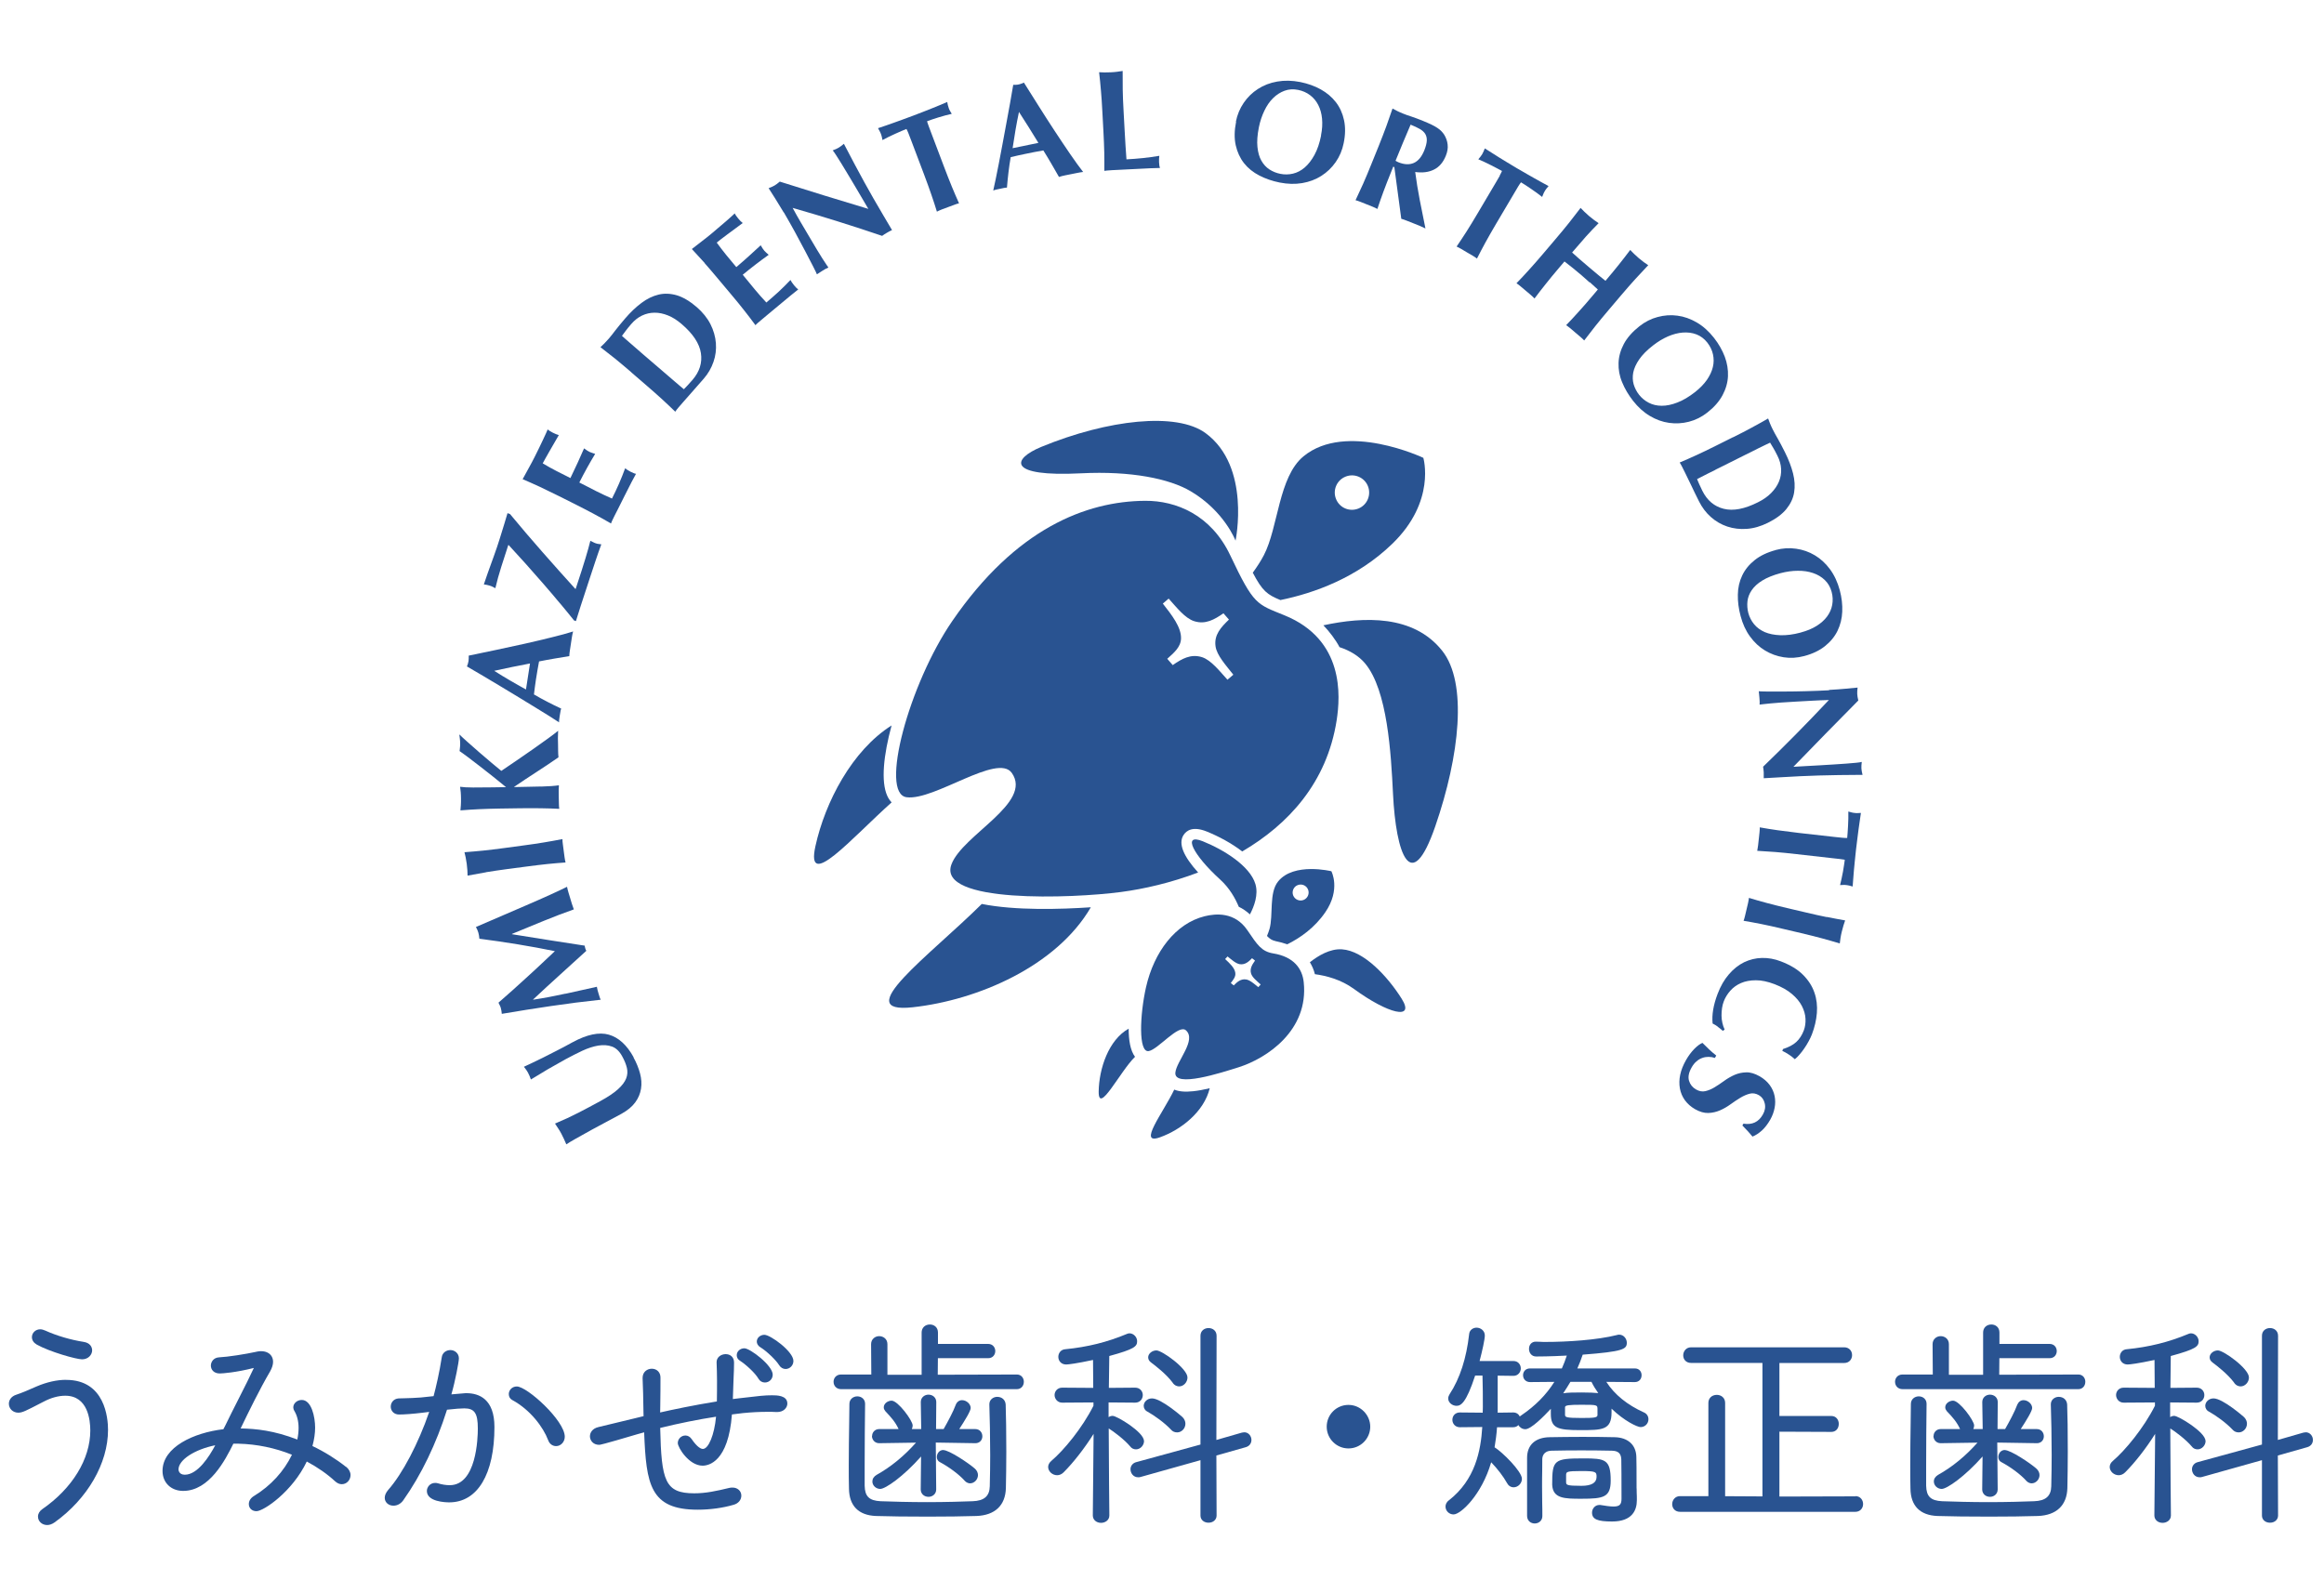 <svg width="350" height="240" viewBox="0 0 350 240" fill="none" xmlns="http://www.w3.org/2000/svg">
<mask id="mask0_15503_1160" style="mask-type:alpha" maskUnits="userSpaceOnUse" x="0" y="0" width="350" height="240">
<rect width="350" height="240" fill="#D9D9D9"/>
</mask>
<g mask="url(#mask0_15503_1160)">
<path d="M186.075 81.442C186.075 81.442 184.393 76.992 179.305 73.991C176.133 72.117 170.363 70.914 162.795 71.297C151.703 71.862 152.31 69.169 156.844 67.306C166.893 63.176 177.229 62.047 181.572 65.251C188.427 70.297 186.075 81.442 186.075 81.442Z" fill="#295391"/>
<path d="M199.316 94.204C200.189 95.109 201.158 96.376 201.733 97.483C203.297 97.994 204.649 98.814 205.575 99.921C208.971 103.955 209.493 113.524 209.791 119.581C210.227 128.565 212.484 135.101 216.156 124.467C219.828 113.833 221.042 102.858 217.199 98.026C212.867 92.576 205.426 92.874 199.295 94.194" fill="#295391"/>
<path d="M134.289 109.267C128.317 113.035 124.261 120.827 122.803 127.469C121.291 134.367 128.264 126.245 134.278 120.869C134.022 120.582 133.788 120.263 133.618 119.869C132.649 117.718 133.064 113.737 134.278 109.267" fill="#295391"/>
<path d="M192.855 90.384C197.965 89.331 204.405 87.021 209.684 81.911C216.305 75.514 214.357 68.967 214.357 68.967C214.357 68.967 202.723 63.443 196.304 68.744C192.536 71.852 192.525 79.431 190.343 83.625C189.875 84.53 189.289 85.413 188.672 86.265C190.141 89.075 190.865 89.575 192.845 90.395M202.638 71.799C203.968 71.256 205.48 71.905 206.012 73.225C206.544 74.556 205.906 76.067 204.586 76.6C203.255 77.142 201.744 76.504 201.211 75.173C200.668 73.843 201.318 72.331 202.638 71.799Z" fill="#295391"/>
<path d="M137.469 151.728C147.241 150.653 159.099 145.565 164.283 136.666C159.738 136.975 152.894 137.177 147.859 136.166C140.045 143.915 127.804 152.793 137.469 151.728Z" fill="#295391"/>
<path d="M178.228 125.808C178.675 125.095 179.643 124.414 181.74 125.255C183.529 125.979 185.466 127.011 187.084 128.257C193.982 124.212 199.836 117.942 201.305 108.489C201.869 104.838 202.476 96.365 193.46 92.693C189.245 90.968 188.851 91.203 185.285 83.666C182.4 77.556 177.131 75.406 172.458 75.438C163.602 75.502 153 79.579 143.409 93.555C136.905 103.029 132.413 119.571 136.543 120.092C140.737 120.624 150.243 113.397 152.382 116.43C155.565 120.954 144.952 125.755 143.292 130.205C141.067 136.144 161.516 135.335 168.818 134.367C172.299 133.909 176.365 132.972 180.442 131.429C178.196 128.949 177.44 127.064 178.228 125.808ZM175.119 90.926L176.003 90.17C177.195 91.49 178.462 93.129 179.835 93.566C181.538 94.119 182.901 93.321 184.253 92.384L185.083 93.332C183.88 94.481 182.826 95.631 183.06 97.334C183.241 98.718 184.646 100.229 185.743 101.634L184.859 102.39C183.656 101.07 182.4 99.442 181.038 98.995C179.324 98.452 177.962 99.25 176.62 100.187L175.79 99.239C176.759 98.356 177.834 97.504 177.866 96.163C177.908 94.481 176.482 92.65 175.13 90.926" fill="#295391"/>
<path d="M211.088 150.43C208.991 147.098 205.404 143.213 202.094 143C200.316 142.883 198.538 143.947 197.271 144.948C197.601 145.491 197.868 146.087 198.027 146.747C199.709 146.971 201.944 147.535 203.914 148.972C209.002 152.697 213.185 153.762 211.088 150.43Z" fill="#295391"/>
<path d="M169.979 154.954C166.934 156.647 165.519 161.011 165.465 164.396C165.412 168.026 168.68 161.383 170.937 159.191C170.224 158.243 169.979 156.657 169.979 154.954Z" fill="#295391"/>
<path d="M192.056 141.755C192.705 141.893 193.301 142.042 193.866 142.244C195.824 141.276 197.996 139.754 199.603 137.401C201.956 133.963 200.508 131.238 200.508 131.238C200.508 131.238 194.845 129.843 192.482 132.781C191.087 134.506 191.779 137.859 191.194 139.924C191.087 140.275 190.96 140.637 190.811 140.988C191.226 141.425 191.577 141.648 192.077 141.755M195.217 133.441C195.771 133.079 196.516 133.228 196.878 133.771C197.251 134.325 197.102 135.07 196.548 135.443C195.994 135.815 195.249 135.666 194.877 135.113C194.504 134.559 194.664 133.814 195.207 133.441" fill="#295391"/>
<path d="M188.246 137.731C188.885 136.517 189.544 134.75 189.065 133.164C188.246 130.439 184.318 128.002 181.146 126.724C177.984 125.447 179.677 128.779 183.764 132.494C185.159 133.76 186.032 135.304 186.564 136.592C187.171 136.879 187.735 137.273 188.246 137.741" fill="#295391"/>
<path d="M176.845 164.13C175.153 167.664 171.267 172.55 174.695 171.315C177.888 170.176 181.327 167.472 182.189 163.928C181.241 164.151 180.422 164.3 179.709 164.375C178.453 164.513 177.537 164.417 176.835 164.13" fill="#295391"/>
<path d="M196.345 147.96C196.132 145.927 194.876 144.128 191.757 143.617C189.99 143.329 189.362 142.339 187.861 140.125C185.966 137.336 183.092 137.602 181.421 138.018C177.035 139.103 173.799 143.393 172.596 148.694C171.66 152.846 171.415 158.604 173.001 158.328C174.417 158.083 177.493 154.219 178.6 155.198C180.25 156.667 177.205 159.797 177.014 161.553C176.758 163.916 183.912 161.596 186.573 160.755C190.788 159.413 197.111 155.219 196.345 147.97M189.5 148.694C188.893 148.215 188.244 147.608 187.627 147.534C186.85 147.438 186.328 147.907 185.806 148.439L185.359 148.077C185.721 147.598 186.126 147.14 186.041 146.544C185.945 145.799 185.21 145.118 184.508 144.468L184.87 144.074C185.476 144.553 186.126 145.16 186.743 145.245C187.52 145.341 188.042 144.873 188.563 144.341L189.01 144.702C188.574 145.309 188.201 145.905 188.414 146.64C188.585 147.236 189.298 147.779 189.862 148.3L189.511 148.694H189.5Z" fill="#295391"/>
<path d="M95.402 159.275C95.849 160.084 96.179 160.893 96.391 161.692C96.604 162.49 96.658 163.256 96.54 163.991C96.423 164.736 96.136 165.417 95.668 166.056C95.199 166.695 94.518 167.259 93.624 167.759C93.113 168.036 92.666 168.281 92.261 168.494C91.857 168.707 91.484 168.909 91.144 169.09C90.803 169.281 90.473 169.452 90.154 169.622C89.834 169.792 89.504 169.963 89.164 170.154C88.131 170.718 87.312 171.176 86.684 171.538C86.056 171.889 85.587 172.177 85.289 172.379C85.172 172.113 85.055 171.836 84.927 171.559C84.799 171.283 84.672 171.016 84.533 170.761C84.395 170.506 84.246 170.25 84.076 169.995C83.916 169.739 83.746 169.494 83.586 169.249C84.885 168.707 86.066 168.153 87.141 167.6C88.216 167.046 89.291 166.471 90.388 165.875C91.537 165.247 92.432 164.651 93.049 164.097C93.666 163.544 94.082 163.001 94.294 162.469C94.507 161.937 94.539 161.394 94.412 160.861C94.284 160.319 94.05 159.744 93.709 159.126C93.294 158.36 92.783 157.87 92.166 157.647C91.548 157.423 90.867 157.381 90.111 157.498C89.355 157.625 88.557 157.881 87.706 158.275C86.865 158.669 85.992 159.116 85.108 159.595C84.235 160.074 83.373 160.563 82.511 161.064C81.659 161.564 80.808 162.086 79.956 162.607C79.882 162.416 79.807 162.235 79.743 162.054C79.669 161.873 79.594 161.724 79.52 161.585C79.424 161.426 79.339 161.266 79.232 161.128C79.126 160.989 79.019 160.84 78.902 160.691C79.2 160.563 79.584 160.382 80.063 160.148C80.542 159.914 81.106 159.648 81.734 159.339C82.362 159.031 83.054 158.679 83.809 158.285C84.565 157.902 85.353 157.487 86.173 157.029C88.376 155.827 90.218 155.433 91.697 155.858C93.177 156.284 94.412 157.423 95.423 159.254" fill="#295391"/>
<path d="M85.141 149.696C86.727 149.345 88.303 148.994 89.889 148.642C89.91 148.813 89.953 148.983 89.995 149.153C90.049 149.313 90.091 149.473 90.134 149.632C90.187 149.803 90.229 149.962 90.283 150.122C90.325 150.282 90.389 150.441 90.474 150.59C87.962 150.856 85.471 151.176 83.023 151.538C80.564 151.9 78.084 152.293 75.572 152.719C75.55 152.559 75.54 152.41 75.519 152.272C75.497 152.134 75.465 151.985 75.423 151.836C75.391 151.708 75.338 151.58 75.274 151.452C75.21 151.325 75.146 151.176 75.071 151.037C75.795 150.409 76.519 149.771 77.254 149.111C77.988 148.451 78.722 147.78 79.446 147.12C80.181 146.46 80.883 145.8 81.586 145.14C82.278 144.491 82.938 143.863 83.566 143.277C81.767 142.905 79.894 142.564 77.956 142.245C76.019 141.925 74.092 141.649 72.197 141.404C72.165 141.031 72.112 140.733 72.038 140.478C71.974 140.244 71.846 139.956 71.676 139.637C72.825 139.147 74.06 138.615 75.38 138.04C76.7 137.476 77.999 136.912 79.255 136.369C80.522 135.826 81.692 135.305 82.778 134.815C83.864 134.325 84.737 133.91 85.397 133.58C85.45 133.857 85.525 134.144 85.61 134.432C85.695 134.719 85.78 134.996 85.865 135.273C85.95 135.549 86.035 135.837 86.121 136.124C86.206 136.412 86.312 136.699 86.419 136.986C85.013 137.476 83.502 138.061 81.895 138.711C80.277 139.371 78.68 140.02 77.105 140.68V140.723C78.989 141.021 80.82 141.319 82.629 141.606C84.439 141.894 86.248 142.17 88.058 142.447C88.058 142.522 88.069 142.596 88.09 142.649C88.1 142.713 88.111 142.777 88.143 142.852C88.164 142.915 88.186 142.979 88.207 143.043C88.239 143.096 88.26 143.171 88.303 143.224C86.972 144.438 85.652 145.64 84.322 146.843C82.991 148.046 81.65 149.281 80.298 150.548V150.59C81.969 150.335 83.587 150.026 85.173 149.675" fill="#295391"/>
<path d="M73.187 131.398C72.272 131.557 71.346 131.717 70.419 131.898C70.419 131.653 70.398 131.387 70.388 131.089C70.366 130.801 70.334 130.471 70.292 130.12C70.239 129.758 70.185 129.439 70.132 129.162C70.068 128.875 70.015 128.619 69.951 128.374C70.888 128.3 71.825 128.225 72.751 128.13C73.677 128.034 74.741 127.906 75.923 127.746L78.84 127.353C80.032 127.193 81.085 127.044 82.001 126.884C82.916 126.735 83.821 126.565 84.705 126.395C84.705 126.639 84.726 126.905 84.769 127.193C84.811 127.48 84.854 127.8 84.896 128.162C84.939 128.523 84.992 128.843 85.024 129.13C85.067 129.418 85.109 129.673 85.173 129.918C84.279 129.982 83.363 130.056 82.437 130.152C81.511 130.248 80.457 130.376 79.265 130.535L76.338 130.919C75.146 131.078 74.092 131.238 73.177 131.387" fill="#295391"/>
<path d="M81.49 118.484C82.618 118.453 83.512 118.389 84.172 118.293C84.151 118.538 84.14 118.804 84.14 119.091C84.14 119.379 84.151 119.698 84.151 120.071C84.151 120.432 84.162 120.762 84.172 121.039C84.172 121.327 84.193 121.593 84.225 121.838C83.331 121.795 82.416 121.763 81.479 121.752C80.542 121.731 79.478 121.742 78.286 121.752L75.337 121.795C74.134 121.816 73.07 121.848 72.144 121.891C71.218 121.933 70.281 121.997 69.344 122.072C69.365 121.827 69.387 121.55 69.408 121.273C69.429 120.986 69.429 120.656 69.429 120.294C69.429 119.932 69.408 119.613 69.387 119.315C69.365 119.027 69.334 118.761 69.291 118.516C69.727 118.58 70.377 118.623 71.249 118.623C72.112 118.623 73.08 118.623 74.134 118.602L76.21 118.57C75.624 118.08 74.986 117.569 74.294 117.016C73.602 116.462 72.921 115.93 72.261 115.419C71.601 114.908 71.005 114.45 70.451 114.035C69.898 113.631 69.493 113.322 69.216 113.141C69.238 112.939 69.27 112.736 69.28 112.534C69.302 112.332 69.312 112.13 69.302 111.927C69.302 111.725 69.28 111.523 69.259 111.31C69.238 111.108 69.206 110.874 69.174 110.629C69.419 110.874 69.823 111.235 70.377 111.736C70.93 112.236 71.537 112.758 72.176 113.322C72.825 113.886 73.453 114.418 74.06 114.929C74.666 115.44 75.145 115.834 75.497 116.121C76.199 115.642 76.966 115.121 77.817 114.546C78.658 113.971 79.489 113.396 80.297 112.832C81.106 112.257 81.852 111.736 82.522 111.246C83.204 110.756 83.714 110.363 84.055 110.075C84.034 110.49 84.023 110.874 84.023 111.204C84.023 111.534 84.034 111.864 84.044 112.183C84.044 112.502 84.044 112.822 84.055 113.13C84.055 113.439 84.076 113.758 84.108 114.078C83.022 114.833 81.915 115.568 80.798 116.292C79.669 117.016 78.562 117.761 77.445 118.516V118.559C79.02 118.538 80.372 118.506 81.5 118.474" fill="#295391"/>
<path d="M86.302 95.141C86.217 95.482 86.153 95.801 86.11 96.11C86.068 96.419 86.014 96.717 85.972 97.015C85.929 97.313 85.876 97.621 85.834 97.92C85.78 98.228 85.748 98.537 85.738 98.835C85.003 98.952 84.247 99.08 83.481 99.208C82.715 99.335 81.948 99.484 81.182 99.633C81.097 100.091 81.011 100.549 80.937 100.996C80.862 101.454 80.788 101.911 80.713 102.369C80.65 102.742 80.596 103.114 80.554 103.487C80.501 103.859 80.458 104.232 80.415 104.604C81.097 105.009 81.788 105.381 82.47 105.733C83.162 106.095 83.843 106.425 84.513 106.733C84.46 106.904 84.418 107.074 84.397 107.234C84.365 107.393 84.343 107.564 84.311 107.734C84.29 107.904 84.258 108.075 84.237 108.245C84.205 108.415 84.194 108.607 84.194 108.809C83.854 108.585 83.375 108.277 82.757 107.883C82.14 107.489 81.448 107.063 80.671 106.595C79.894 106.127 79.064 105.616 78.18 105.073C77.296 104.53 76.392 103.987 75.487 103.444C74.571 102.901 73.677 102.369 72.794 101.837C71.91 101.315 71.091 100.826 70.324 100.389C70.377 100.251 70.42 100.123 70.463 99.995C70.505 99.868 70.537 99.74 70.558 99.591C70.58 99.452 70.59 99.314 70.59 99.176C70.59 99.048 70.59 98.909 70.59 98.76C71.878 98.494 73.251 98.207 74.721 97.898C76.189 97.59 77.626 97.281 79.042 96.962C80.458 96.642 81.81 96.323 83.087 96.004C84.365 95.695 85.45 95.397 86.344 95.109M74.433 101.049C75.231 101.56 76.019 102.039 76.807 102.497C77.594 102.954 78.393 103.412 79.213 103.859L79.819 99.942C78.904 100.123 77.999 100.304 77.115 100.474C76.232 100.655 75.338 100.847 74.422 101.049" fill="#295391"/>
<path d="M84.342 90.894C83.554 89.947 82.735 88.978 81.862 87.977C80.989 86.977 80.106 85.966 79.211 84.965C78.317 83.964 77.444 83.006 76.603 82.102H76.55C76.199 83.177 75.848 84.262 75.496 85.369C75.145 86.466 74.847 87.552 74.602 88.605C74.464 88.531 74.326 88.456 74.198 88.392C74.07 88.329 73.921 88.265 73.772 88.222C73.623 88.169 73.474 88.137 73.325 88.105C73.186 88.084 73.027 88.052 72.867 88.031C73.08 87.403 73.272 86.838 73.442 86.359C73.612 85.88 73.783 85.423 73.932 84.997C74.081 84.571 74.23 84.145 74.389 83.73C74.538 83.315 74.698 82.868 74.858 82.389C74.996 81.963 75.124 81.569 75.241 81.207C75.358 80.845 75.475 80.462 75.592 80.079C75.709 79.696 75.837 79.281 75.975 78.834C76.103 78.397 76.263 77.876 76.433 77.301L76.806 77.428C78.434 79.398 80.063 81.303 81.692 83.155C83.32 85.007 84.97 86.86 86.652 88.712H86.695C87.046 87.658 87.344 86.753 87.578 86.008C87.823 85.263 88.025 84.614 88.185 84.06C88.355 83.507 88.493 83.038 88.6 82.634C88.706 82.24 88.813 81.846 88.909 81.463C89.058 81.527 89.196 81.591 89.324 81.665C89.452 81.74 89.59 81.793 89.739 81.846C89.888 81.899 90.037 81.931 90.175 81.942C90.314 81.963 90.442 81.974 90.559 81.995C90.25 82.847 89.952 83.677 89.686 84.486C89.42 85.284 89.132 86.168 88.813 87.126C88.259 88.786 87.812 90.17 87.45 91.288C87.088 92.395 86.854 93.161 86.737 93.555L86.45 93.459C85.843 92.693 85.141 91.841 84.353 90.894" fill="#295391"/>
<path d="M81.276 73.32C80.435 72.927 79.573 72.554 78.711 72.181C79.02 71.606 79.328 71.042 79.637 70.489C79.946 69.935 80.254 69.361 80.542 68.786C81.021 67.828 81.436 66.976 81.787 66.22C82.138 65.475 82.373 64.964 82.479 64.688C82.66 64.847 82.916 65.007 83.256 65.177C83.459 65.284 83.629 65.358 83.746 65.401C83.874 65.443 84.012 65.496 84.161 65.539C83.948 65.901 83.714 66.295 83.469 66.731C83.214 67.168 82.979 67.583 82.745 67.987C82.511 68.392 82.298 68.764 82.117 69.094C81.936 69.424 81.808 69.659 81.734 69.797C82.415 70.201 83.107 70.595 83.799 70.947C84.491 71.308 85.194 71.66 85.907 72.011C86.311 71.17 86.673 70.393 86.993 69.712C87.312 69.02 87.631 68.296 87.961 67.54C88.163 67.689 88.312 67.796 88.43 67.87C88.536 67.945 88.653 68.009 88.791 68.073C88.898 68.126 89.004 68.168 89.121 68.2C89.239 68.232 89.409 68.296 89.632 68.371C88.781 69.776 87.982 71.223 87.248 72.682C87.663 72.894 88.078 73.097 88.483 73.31C88.887 73.523 89.302 73.736 89.718 73.948C90.558 74.364 91.378 74.757 92.166 75.098C92.538 74.364 92.89 73.618 93.22 72.863C93.55 72.107 93.858 71.33 94.146 70.542C94.273 70.638 94.391 70.723 94.508 70.797C94.614 70.872 94.774 70.957 94.976 71.064C95.189 71.17 95.349 71.245 95.466 71.287C95.593 71.33 95.689 71.362 95.785 71.372C95.593 71.713 95.37 72.139 95.104 72.639C94.838 73.15 94.486 73.842 94.039 74.736C93.645 75.524 93.326 76.162 93.081 76.652C92.836 77.131 92.645 77.514 92.496 77.802C92.347 78.089 92.24 78.313 92.176 78.462C92.113 78.611 92.059 78.738 92.017 78.856C91.24 78.398 90.441 77.951 89.622 77.514C88.802 77.067 87.855 76.578 86.78 76.035L84.15 74.715C83.075 74.183 82.117 73.714 81.276 73.32Z" fill="#295391"/>
<path d="M95.094 56.087C94.179 55.31 93.37 54.618 92.646 54.032C91.922 53.447 91.187 52.872 90.432 52.297C90.613 52.138 90.804 51.946 91.007 51.744C91.209 51.542 91.432 51.297 91.666 51.031C91.975 50.669 92.316 50.254 92.667 49.775C93.029 49.306 93.519 48.71 94.136 47.986C94.945 47.039 95.765 46.262 96.606 45.634C97.436 45.006 98.298 44.591 99.181 44.378C100.065 44.165 100.98 44.208 101.939 44.484C102.886 44.772 103.876 45.357 104.919 46.251C105.824 47.039 106.516 47.891 106.995 48.827C107.463 49.753 107.74 50.711 107.814 51.68C107.889 52.649 107.772 53.596 107.452 54.511C107.133 55.438 106.643 56.289 105.973 57.056C105.27 57.875 104.653 58.567 104.142 59.142C103.631 59.717 103.195 60.217 102.822 60.643C102.588 60.92 102.375 61.164 102.183 61.377C101.992 61.601 101.832 61.803 101.694 62.016C101.055 61.388 100.384 60.76 99.703 60.132C99.011 59.504 98.213 58.791 97.308 58.014L95.073 56.087H95.094ZM100.619 56.608L101.609 57.46C101.928 57.737 102.215 57.982 102.481 58.205C102.748 58.429 102.918 58.567 102.992 58.631C103.141 58.482 103.322 58.29 103.535 58.067C103.748 57.843 103.993 57.566 104.291 57.226C105.355 55.991 105.781 54.65 105.558 53.192C105.334 51.744 104.376 50.286 102.662 48.817C101.981 48.231 101.3 47.795 100.608 47.518C99.916 47.241 99.235 47.092 98.575 47.103C97.915 47.103 97.287 47.252 96.68 47.539C96.084 47.827 95.541 48.252 95.051 48.827C94.711 49.221 94.445 49.551 94.253 49.807C94.061 50.062 93.859 50.328 93.668 50.594C93.742 50.658 93.912 50.807 94.168 51.041C94.423 51.265 94.721 51.531 95.051 51.808L96.031 52.659L96.85 53.373L99.778 55.885L100.619 56.608Z" fill="#295391"/>
<path d="M106.101 39.588C105.483 38.896 104.845 38.204 104.195 37.512C104.706 37.108 105.217 36.714 105.717 36.331C106.228 35.948 106.729 35.543 107.229 35.128C108.049 34.447 108.773 33.829 109.401 33.276C110.029 32.733 110.444 32.35 110.646 32.148C110.752 32.36 110.923 32.605 111.168 32.903C111.317 33.084 111.434 33.212 111.529 33.308C111.625 33.393 111.732 33.489 111.859 33.595C111.519 33.84 111.146 34.106 110.752 34.415C110.348 34.713 109.965 35 109.582 35.277C109.198 35.554 108.868 35.809 108.57 36.043C108.272 36.278 108.059 36.437 107.942 36.544C108.411 37.193 108.89 37.81 109.379 38.417C109.88 39.024 110.38 39.631 110.891 40.237C111.604 39.631 112.243 39.066 112.807 38.556C113.371 38.045 113.956 37.512 114.563 36.948C114.691 37.161 114.787 37.331 114.861 37.438C114.936 37.544 115.021 37.661 115.106 37.768C115.181 37.853 115.266 37.938 115.362 38.023C115.457 38.108 115.585 38.226 115.766 38.385C114.425 39.343 113.116 40.344 111.859 41.387C112.158 41.749 112.456 42.1 112.743 42.462C113.03 42.824 113.328 43.175 113.626 43.537C114.233 44.261 114.819 44.942 115.415 45.57C116.043 45.038 116.66 44.495 117.267 43.942C117.874 43.378 118.459 42.792 119.045 42.175C119.13 42.313 119.204 42.441 119.268 42.547C119.343 42.654 119.449 42.803 119.598 42.984C119.747 43.165 119.864 43.292 119.96 43.388C120.056 43.484 120.141 43.548 120.216 43.601C119.907 43.835 119.534 44.144 119.087 44.506C118.64 44.868 118.044 45.368 117.278 46.007C116.596 46.571 116.053 47.029 115.628 47.38C115.213 47.721 114.883 47.997 114.638 48.21C114.393 48.413 114.201 48.572 114.074 48.689C113.956 48.796 113.85 48.892 113.776 48.987C113.243 48.264 112.69 47.529 112.115 46.805C111.54 46.071 110.87 45.24 110.092 44.325L108.198 42.068C107.431 41.142 106.739 40.344 106.122 39.641" fill="#295391"/>
<path d="M118.034 32.008C117.523 31.156 117.086 30.443 116.725 29.868C116.352 29.304 116.033 28.793 115.756 28.346C116.139 28.208 116.437 28.069 116.65 27.942C116.863 27.814 117.129 27.622 117.438 27.356C119.684 28.059 121.898 28.75 124.08 29.432C126.262 30.102 128.498 30.784 130.775 31.465L129.817 29.836L128.753 28.027C128.391 27.42 128.04 26.824 127.678 26.228C127.327 25.642 126.997 25.099 126.699 24.61C126.401 24.12 126.134 23.694 125.9 23.343C125.666 22.992 125.506 22.758 125.411 22.651C125.794 22.513 126.092 22.374 126.305 22.247C126.518 22.119 126.784 21.927 127.092 21.661C127.699 22.832 128.253 23.886 128.753 24.823C129.253 25.759 129.732 26.643 130.179 27.462C130.626 28.282 131.084 29.091 131.542 29.889C132 30.688 132.5 31.529 133.021 32.423L134.341 34.658C134.075 34.775 133.82 34.914 133.554 35.073C133.277 35.233 133.043 35.382 132.851 35.531C128.529 34.062 124.037 32.646 119.375 31.316C119.577 31.688 119.78 32.05 119.982 32.423C120.184 32.785 120.397 33.157 120.62 33.53L121.898 35.691C122.334 36.436 122.717 37.075 123.026 37.596C123.345 38.118 123.612 38.554 123.835 38.906C124.059 39.257 124.25 39.544 124.399 39.768C124.548 39.991 124.665 40.161 124.761 40.3C124.602 40.364 124.442 40.438 124.293 40.523C124.144 40.609 123.995 40.694 123.867 40.779C123.58 40.949 123.303 41.13 123.026 41.322C122.994 41.205 122.813 40.832 122.494 40.204C122.175 39.576 121.77 38.81 121.302 37.905C120.833 37 120.301 36.031 119.737 34.978C119.162 33.934 118.598 32.934 118.044 31.986" fill="#295391"/>
<path d="M136.831 20.119C136.703 19.799 136.597 19.565 136.512 19.427C136.309 19.501 136.065 19.608 135.766 19.735C135.468 19.863 135.16 20.001 134.83 20.15C134.5 20.299 134.17 20.459 133.829 20.619C133.488 20.789 133.18 20.949 132.903 21.098C132.871 20.938 132.839 20.779 132.807 20.63C132.775 20.47 132.722 20.321 132.669 20.172C132.616 20.023 132.541 19.884 132.467 19.735C132.392 19.597 132.307 19.448 132.232 19.309C132.69 19.15 133.116 19.012 133.488 18.884C133.872 18.756 134.244 18.628 134.638 18.479C135.021 18.341 135.447 18.192 135.905 18.021C136.363 17.862 136.905 17.66 137.544 17.415C138.183 17.181 138.726 16.968 139.173 16.787C139.62 16.606 140.035 16.446 140.408 16.297C140.78 16.148 141.153 15.999 141.504 15.85C141.855 15.701 142.238 15.541 142.654 15.36C142.685 15.52 142.717 15.68 142.749 15.839C142.781 15.988 142.835 16.148 142.888 16.297C142.941 16.446 143.005 16.595 143.09 16.733C143.164 16.872 143.25 17.01 143.335 17.149C143.047 17.212 142.728 17.287 142.377 17.383C142.026 17.479 141.685 17.574 141.344 17.681C141.004 17.787 140.684 17.883 140.386 17.99C140.078 18.085 139.833 18.171 139.63 18.256C139.63 18.33 139.662 18.426 139.705 18.554C139.748 18.681 139.801 18.82 139.854 18.98L140.258 20.055L142.175 25.122C142.6 26.239 142.984 27.229 143.345 28.102C143.697 28.964 144.069 29.805 144.431 30.625C144.186 30.678 143.942 30.763 143.665 30.87C143.399 30.976 143.09 31.082 142.749 31.21C142.409 31.338 142.111 31.455 141.834 31.551C141.568 31.657 141.323 31.764 141.099 31.881C140.833 31.019 140.557 30.156 140.248 29.273C139.95 28.389 139.577 27.389 139.162 26.271L137.246 21.204C137.097 20.81 136.959 20.448 136.831 20.129" fill="#295391"/>
<path d="M163.156 25.898C162.815 25.941 162.485 25.994 162.187 26.058C161.889 26.122 161.581 26.186 161.282 26.239C160.984 26.303 160.686 26.367 160.378 26.42C160.069 26.484 159.771 26.558 159.484 26.654C159.111 26.005 158.738 25.345 158.345 24.674C157.951 24.003 157.557 23.333 157.131 22.662C156.673 22.747 156.226 22.822 155.769 22.907C155.311 22.992 154.864 23.088 154.406 23.184C154.044 23.258 153.672 23.333 153.31 23.418C152.948 23.503 152.575 23.588 152.213 23.674C152.075 24.451 151.968 25.228 151.873 26.005C151.777 26.771 151.713 27.527 151.649 28.261C151.468 28.261 151.308 28.293 151.138 28.325C150.978 28.357 150.808 28.4 150.638 28.432C150.467 28.464 150.297 28.506 150.127 28.538C149.957 28.57 149.776 28.623 149.584 28.698C149.68 28.293 149.797 27.74 149.946 27.026C150.095 26.324 150.255 25.515 150.425 24.631C150.595 23.737 150.776 22.79 150.968 21.768C151.159 20.746 151.351 19.714 151.543 18.671C151.734 17.627 151.915 16.605 152.107 15.594C152.288 14.583 152.447 13.646 152.596 12.773C152.745 12.773 152.884 12.773 153.012 12.773C153.139 12.773 153.278 12.752 153.416 12.72C153.554 12.688 153.693 12.656 153.81 12.603C153.938 12.55 154.065 12.497 154.204 12.443C154.906 13.55 155.651 14.743 156.45 16.009C157.248 17.276 158.046 18.521 158.845 19.735C159.643 20.948 160.41 22.098 161.155 23.184C161.9 24.27 162.56 25.185 163.135 25.919M153.459 16.861C153.267 17.787 153.086 18.692 152.937 19.586C152.788 20.48 152.639 21.385 152.501 22.322L156.386 21.523C155.896 20.725 155.417 19.937 154.938 19.181C154.459 18.415 153.97 17.638 153.459 16.861Z" fill="#295391"/>
<path d="M165.806 13.679C165.732 12.753 165.636 11.816 165.529 10.879C165.774 10.9 166.04 10.9 166.338 10.911C166.626 10.911 166.956 10.911 167.307 10.89C167.669 10.868 167.999 10.847 168.276 10.805C168.563 10.773 168.829 10.73 169.074 10.688C169.074 11.624 169.074 12.561 169.085 13.498C169.095 14.434 169.148 15.499 169.212 16.691L169.372 19.629C169.415 20.459 169.457 21.247 169.51 22.013C169.564 22.78 169.606 23.44 169.649 24.004C170.468 23.961 171.288 23.898 172.118 23.812C172.938 23.727 173.768 23.61 174.599 23.472C174.577 23.631 174.567 23.78 174.556 23.898C174.556 24.025 174.556 24.217 174.556 24.44C174.567 24.675 174.588 24.855 174.609 24.983C174.63 25.111 174.662 25.218 174.694 25.303C174.3 25.303 173.821 25.324 173.257 25.345C172.683 25.366 171.905 25.409 170.905 25.462C170.021 25.505 169.308 25.547 168.765 25.569C168.233 25.601 167.807 25.622 167.477 25.633C167.158 25.654 166.913 25.665 166.743 25.686C166.572 25.697 166.434 25.718 166.317 25.739C166.328 24.834 166.317 23.929 166.306 22.993C166.285 22.056 166.242 20.991 166.179 19.799L166.019 16.851C165.955 15.659 165.891 14.594 165.806 13.657" fill="#295391"/>
<path d="M186.127 18.32C186.34 17.266 186.733 16.33 187.308 15.489C187.883 14.648 188.596 13.945 189.448 13.402C190.299 12.849 191.257 12.476 192.354 12.285C193.44 12.093 194.6 12.114 195.835 12.359C196.974 12.593 197.995 12.955 198.911 13.466C199.826 13.977 200.582 14.616 201.178 15.382C201.774 16.149 202.189 17.053 202.413 18.097C202.637 19.14 202.626 20.289 202.36 21.567C202.147 22.631 201.742 23.579 201.157 24.419C200.571 25.261 199.848 25.952 198.996 26.495C198.145 27.038 197.176 27.4 196.111 27.581C195.047 27.762 193.908 27.73 192.726 27.496C191.609 27.272 190.587 26.921 189.661 26.442C188.735 25.963 187.958 25.346 187.361 24.59C186.755 23.823 186.34 22.919 186.105 21.886C185.871 20.843 185.893 19.661 186.159 18.331M198.943 20.407C199.134 19.48 199.177 18.64 199.103 17.862C199.028 17.085 198.836 16.404 198.528 15.808C198.23 15.223 197.815 14.722 197.304 14.339C196.782 13.945 196.186 13.679 195.505 13.541C194.781 13.392 194.1 13.434 193.461 13.668C192.822 13.903 192.237 14.275 191.726 14.786C191.204 15.297 190.768 15.936 190.406 16.702C190.044 17.458 189.767 18.288 189.586 19.193C189.363 20.332 189.288 21.311 189.373 22.131C189.458 22.961 189.65 23.653 189.969 24.207C190.289 24.771 190.693 25.207 191.183 25.527C191.683 25.846 192.226 26.07 192.822 26.186C193.461 26.314 194.089 26.304 194.728 26.155C195.356 26.006 195.952 25.697 196.495 25.229C197.037 24.76 197.527 24.132 197.964 23.334C198.4 22.535 198.73 21.567 198.964 20.396" fill="#295391"/>
<path d="M209.833 25.09L209.503 25.91C209.056 27.017 208.662 28.017 208.342 28.89C208.023 29.763 207.714 30.625 207.438 31.477C207.225 31.36 206.98 31.242 206.714 31.136C206.448 31.03 206.15 30.902 205.809 30.774C205.468 30.636 205.17 30.519 204.904 30.412C204.638 30.306 204.383 30.221 204.148 30.157C204.532 29.348 204.915 28.517 205.298 27.666C205.671 26.814 206.086 25.835 206.533 24.717L207.64 21.982C208.087 20.864 208.47 19.874 208.79 19.001C209.109 18.128 209.418 17.245 209.716 16.351C209.928 16.468 210.173 16.595 210.429 16.723C210.684 16.851 210.982 16.979 211.323 17.117C211.685 17.266 212.1 17.415 212.579 17.564C213.058 17.724 213.633 17.937 214.314 18.213C214.825 18.426 215.251 18.607 215.602 18.778C215.953 18.948 216.251 19.118 216.486 19.278C216.72 19.438 216.922 19.597 217.082 19.767C217.241 19.927 217.38 20.108 217.507 20.3C217.784 20.758 217.965 21.258 218.018 21.779C218.082 22.312 217.986 22.876 217.742 23.472C217.348 24.451 216.762 25.143 215.975 25.537C215.187 25.941 214.24 26.058 213.133 25.91C213.313 27.304 213.548 28.72 213.824 30.157C214.101 31.583 214.389 33.01 214.676 34.415C214.378 34.266 214.08 34.127 213.793 34.01C213.494 33.893 213.196 33.776 212.888 33.648C212.579 33.52 212.27 33.403 211.972 33.286C211.674 33.158 211.355 33.052 211.036 32.956L209.992 25.175L209.811 25.101L209.833 25.09ZM214.495 22.674C214.729 22.088 214.857 21.598 214.878 21.194C214.9 20.8 214.814 20.459 214.644 20.172C214.474 19.895 214.197 19.64 213.824 19.427C213.452 19.214 212.994 19.001 212.441 18.778C211.664 20.587 210.908 22.397 210.173 24.217C210.248 24.26 210.322 24.302 210.397 24.345C210.471 24.377 210.535 24.409 210.599 24.441C211.483 24.802 212.26 24.834 212.92 24.547C213.58 24.26 214.101 23.631 214.495 22.674Z" fill="#295391"/>
<path d="M225.862 26.441C226.033 26.132 226.139 25.909 226.203 25.76C226.011 25.653 225.777 25.526 225.5 25.377C225.224 25.228 224.915 25.068 224.596 24.908C224.276 24.749 223.946 24.578 223.595 24.419C223.254 24.259 222.935 24.12 222.637 23.993C222.744 23.865 222.85 23.748 222.946 23.62C223.042 23.492 223.137 23.365 223.223 23.226C223.297 23.088 223.372 22.95 223.435 22.801C223.499 22.652 223.552 22.503 223.616 22.354C224.032 22.62 224.404 22.854 224.745 23.067C225.085 23.28 225.426 23.503 225.767 23.716C226.107 23.929 226.501 24.163 226.916 24.419C227.331 24.674 227.832 24.972 228.417 25.323C229.003 25.664 229.503 25.962 229.929 26.196C230.344 26.43 230.738 26.654 231.089 26.856C231.44 27.058 231.781 27.239 232.121 27.431C232.462 27.612 232.824 27.814 233.218 28.027C233.111 28.155 233.016 28.272 232.909 28.4C232.813 28.527 232.718 28.655 232.643 28.794C232.558 28.932 232.494 29.07 232.43 29.219C232.366 29.368 232.313 29.517 232.249 29.666C232.026 29.485 231.76 29.283 231.472 29.07C231.174 28.857 230.887 28.655 230.589 28.453C230.291 28.251 230.014 28.07 229.748 27.889C229.482 27.708 229.258 27.569 229.066 27.463C229.013 27.516 228.96 27.601 228.885 27.708C228.811 27.814 228.736 27.942 228.641 28.091L228.055 29.081L225.298 33.743C224.691 34.776 224.159 35.702 223.712 36.522C223.265 37.341 222.839 38.15 222.435 38.949C222.243 38.8 222.02 38.651 221.764 38.502C221.519 38.352 221.232 38.193 220.923 38.012C220.615 37.831 220.327 37.66 220.082 37.511C219.838 37.362 219.593 37.245 219.369 37.139C219.869 36.394 220.38 35.638 220.881 34.85C221.381 34.063 221.934 33.147 222.541 32.125L225.298 27.463C225.511 27.101 225.703 26.771 225.873 26.473" fill="#295391"/>
<path d="M239.415 42.557C239.01 42.185 238.595 41.823 238.18 41.461C237.765 41.099 237.339 40.758 236.913 40.407C236.487 40.066 236.051 39.726 235.614 39.385L234.816 40.322C234.039 41.237 233.358 42.057 232.783 42.791C232.198 43.515 231.644 44.239 231.101 44.963C230.931 44.782 230.739 44.601 230.516 44.409C230.292 44.228 230.047 44.016 229.771 43.781C229.494 43.547 229.249 43.334 229.025 43.153C228.802 42.962 228.589 42.802 228.387 42.664C229.015 42.025 229.632 41.354 230.26 40.662C230.888 39.971 231.591 39.172 232.368 38.257L234.273 36.011C235.05 35.095 235.732 34.276 236.317 33.541C236.892 32.817 237.467 32.072 238.041 31.316C238.212 31.497 238.393 31.689 238.606 31.891C238.808 32.093 239.053 32.317 239.329 32.551C239.606 32.785 239.862 32.988 240.096 33.158C240.33 33.328 240.554 33.488 240.756 33.616C240.096 34.276 239.457 34.957 238.84 35.638C238.233 36.319 237.53 37.128 236.764 38.033C237.041 38.289 237.381 38.587 237.775 38.938C238.169 39.289 238.669 39.715 239.266 40.215C239.862 40.716 240.351 41.131 240.724 41.44C241.096 41.748 241.458 42.036 241.788 42.302C242.565 41.386 243.236 40.577 243.811 39.853C244.386 39.13 244.95 38.406 245.514 37.65C245.684 37.831 245.865 38.023 246.078 38.225C246.28 38.427 246.525 38.651 246.802 38.885C247.079 39.119 247.334 39.321 247.568 39.492C247.803 39.662 248.026 39.822 248.228 39.949C247.579 40.63 246.94 41.312 246.312 42.004C245.684 42.696 244.982 43.494 244.205 44.409L242.299 46.655C241.522 47.571 240.841 48.39 240.266 49.114C239.681 49.849 239.127 50.573 238.584 51.286C238.414 51.105 238.222 50.924 237.999 50.732C237.775 50.541 237.53 50.338 237.254 50.104C236.977 49.87 236.732 49.657 236.509 49.465C236.285 49.285 236.072 49.114 235.87 48.976C236.498 48.327 237.115 47.667 237.743 46.964C238.371 46.272 239.074 45.474 239.84 44.558L240.639 43.611C240.234 43.249 239.83 42.877 239.425 42.504" fill="#295391"/>
<path d="M246.908 49.136C247.749 48.476 248.665 48.007 249.644 47.752C250.634 47.486 251.624 47.411 252.625 47.55C253.625 47.677 254.605 48.029 255.552 48.582C256.499 49.136 257.362 49.913 258.139 50.903C258.852 51.818 259.384 52.755 259.757 53.734C260.119 54.714 260.278 55.693 260.236 56.672C260.193 57.641 259.916 58.599 259.416 59.535C258.916 60.472 258.149 61.345 257.127 62.144C256.276 62.814 255.35 63.272 254.36 63.527C253.37 63.783 252.369 63.836 251.369 63.698C250.368 63.559 249.399 63.208 248.473 62.654C247.537 62.101 246.706 61.345 245.95 60.387C245.248 59.482 244.694 58.556 244.301 57.588C243.896 56.63 243.726 55.661 243.758 54.682C243.79 53.702 244.056 52.755 244.556 51.807C245.056 50.871 245.844 49.977 246.908 49.136ZM255.286 59.056C256.02 58.471 256.616 57.864 257.063 57.226C257.5 56.587 257.809 55.938 257.958 55.299C258.117 54.66 258.117 54.011 257.979 53.383C257.841 52.744 257.553 52.159 257.127 51.605C256.67 51.031 256.127 50.615 255.488 50.37C254.849 50.126 254.168 50.041 253.434 50.094C252.71 50.147 251.954 50.349 251.188 50.679C250.411 51.02 249.665 51.477 248.942 52.042C248.026 52.755 247.334 53.457 246.866 54.139C246.398 54.82 246.099 55.48 245.972 56.108C245.855 56.736 245.876 57.332 246.036 57.896C246.206 58.46 246.472 58.982 246.845 59.461C247.249 59.972 247.739 60.377 248.324 60.675C248.899 60.973 249.548 61.122 250.272 61.122C250.996 61.122 251.773 60.962 252.614 60.632C253.466 60.313 254.349 59.78 255.286 59.056Z" fill="#295391"/>
<path d="M260.98 65.88C262.055 65.348 263.003 64.858 263.822 64.411C264.642 63.975 265.462 63.507 266.281 63.038C266.366 63.272 266.462 63.528 266.569 63.794C266.675 64.06 266.814 64.358 266.973 64.677C267.186 65.103 267.442 65.572 267.74 66.082C268.038 66.604 268.4 67.285 268.825 68.137C269.379 69.244 269.783 70.308 270.039 71.32C270.294 72.331 270.348 73.289 270.199 74.183C270.05 75.088 269.656 75.907 269.028 76.684C268.4 77.451 267.474 78.143 266.249 78.75C265.174 79.282 264.12 79.591 263.077 79.665C262.034 79.74 261.055 79.622 260.129 79.314C259.213 79.005 258.383 78.526 257.659 77.877C256.935 77.238 256.339 76.45 255.881 75.535C255.402 74.566 254.987 73.736 254.668 73.044C254.338 72.352 254.051 71.756 253.795 71.245C253.635 70.926 253.486 70.628 253.359 70.372C253.231 70.106 253.093 69.883 252.965 69.67C253.795 69.318 254.625 68.957 255.477 68.563C256.318 68.18 257.287 67.711 258.351 67.179L260.991 65.859L260.98 65.88ZM258.362 70.766L257.201 71.341C256.829 71.532 256.488 71.703 256.18 71.862C255.871 72.022 255.669 72.129 255.583 72.171C255.669 72.373 255.775 72.608 255.892 72.895C256.009 73.172 256.169 73.512 256.371 73.917C257.095 75.375 258.17 76.291 259.596 76.642C261.012 77.004 262.737 76.674 264.748 75.663C265.547 75.269 266.217 74.8 266.739 74.268C267.261 73.736 267.654 73.172 267.91 72.554C268.165 71.948 268.272 71.309 268.24 70.649C268.208 69.989 268.027 69.318 267.686 68.648C267.452 68.19 267.261 67.807 267.09 67.53C266.931 67.253 266.76 66.966 266.579 66.679C266.494 66.721 266.292 66.817 265.973 66.966C265.664 67.115 265.313 67.285 264.919 67.477L263.759 68.062L262.79 68.541L259.341 70.266L258.351 70.755L258.362 70.766Z" fill="#295391"/>
<path d="M267.43 82.848C268.463 82.571 269.485 82.507 270.496 82.656C271.507 82.795 272.444 83.125 273.317 83.646C274.19 84.168 274.945 84.86 275.605 85.754C276.255 86.638 276.744 87.691 277.074 88.905C277.372 90.022 277.49 91.098 277.447 92.141C277.404 93.184 277.16 94.142 276.734 95.025C276.308 95.898 275.68 96.665 274.839 97.335C274.009 97.995 272.966 98.496 271.709 98.826C270.666 99.102 269.634 99.166 268.622 99.007C267.611 98.847 266.675 98.506 265.812 97.985C264.95 97.463 264.194 96.76 263.556 95.877C262.917 95.004 262.449 93.972 262.14 92.801C261.842 91.694 261.703 90.629 261.725 89.586C261.735 88.543 261.959 87.574 262.374 86.701C262.789 85.818 263.417 85.041 264.248 84.381C265.078 83.71 266.153 83.199 267.462 82.848M271.22 95.27C272.125 95.025 272.912 94.706 273.572 94.291C274.232 93.876 274.764 93.407 275.158 92.875C275.552 92.343 275.818 91.757 275.935 91.119C276.052 90.48 276.031 89.831 275.85 89.16C275.659 88.447 275.318 87.851 274.828 87.383C274.339 86.904 273.743 86.552 273.051 86.318C272.359 86.084 271.592 85.967 270.751 85.978C269.911 85.978 269.038 86.105 268.144 86.339C267.026 86.638 266.121 87.01 265.408 87.447C264.695 87.883 264.173 88.373 263.811 88.905C263.449 89.437 263.236 89.99 263.172 90.576C263.109 91.161 263.151 91.747 263.3 92.332C263.471 92.96 263.758 93.525 264.173 94.035C264.588 94.536 265.131 94.93 265.78 95.217C266.44 95.494 267.217 95.653 268.122 95.685C269.027 95.717 270.06 95.59 271.199 95.281" fill="#295391"/>
<path d="M275.468 103.924C276.458 103.87 277.299 103.806 277.97 103.743C278.651 103.668 279.247 103.615 279.758 103.572C279.705 103.977 279.694 104.307 279.705 104.552C279.716 104.796 279.769 105.116 279.865 105.52C278.204 107.191 276.586 108.841 274.979 110.481C273.382 112.12 271.753 113.791 270.093 115.505L271.977 115.398L274.074 115.281C274.787 115.239 275.479 115.196 276.16 115.154C276.842 115.111 277.48 115.068 278.055 115.026C278.63 114.983 279.13 114.941 279.545 114.898C279.96 114.856 280.248 114.813 280.386 114.77C280.333 115.175 280.322 115.505 280.333 115.75C280.354 115.995 280.397 116.325 280.503 116.718C279.183 116.718 277.991 116.729 276.937 116.75C275.873 116.772 274.872 116.793 273.936 116.814C272.999 116.836 272.073 116.878 271.147 116.921C270.231 116.963 269.252 117.016 268.219 117.08L265.622 117.229C265.633 116.942 265.633 116.644 265.622 116.335C265.601 116.016 265.569 115.739 265.526 115.494C268.815 112.322 272.126 108.969 275.436 105.446C275.021 105.446 274.596 105.467 274.18 105.488C273.765 105.51 273.339 105.52 272.903 105.552L270.391 105.691C269.529 105.744 268.794 105.786 268.187 105.829C267.581 105.872 267.07 105.914 266.655 105.957C266.239 105.989 265.899 106.031 265.633 106.063C265.367 106.084 265.154 106.116 264.994 106.138C265.015 105.967 265.015 105.786 265.005 105.616C265.005 105.446 264.983 105.275 264.973 105.116C264.951 104.786 264.92 104.456 264.877 104.126C264.994 104.147 265.409 104.158 266.112 104.168C266.814 104.179 267.687 104.168 268.709 104.168C269.731 104.168 270.838 104.147 272.03 104.115C273.222 104.083 274.361 104.041 275.468 103.977" fill="#295391"/>
<path d="M277.437 126.192C277.778 126.224 278.034 126.235 278.193 126.224C278.215 126.011 278.236 125.745 278.257 125.426C278.278 125.107 278.3 124.766 278.321 124.404C278.342 124.042 278.353 123.67 278.364 123.297C278.364 122.914 278.364 122.573 278.364 122.243C278.513 122.296 278.672 122.339 278.832 122.371C278.992 122.413 279.141 122.445 279.3 122.456C279.46 122.477 279.62 122.488 279.779 122.477C279.939 122.477 280.099 122.467 280.258 122.456C280.194 122.946 280.131 123.382 280.067 123.776C280.003 124.17 279.95 124.574 279.896 124.979C279.843 125.383 279.79 125.83 279.726 126.309C279.662 126.788 279.598 127.363 279.513 128.044C279.439 128.715 279.375 129.301 279.332 129.78C279.29 130.269 279.247 130.706 279.204 131.11C279.162 131.515 279.13 131.909 279.109 132.292C279.077 132.675 279.045 133.09 279.013 133.537C278.853 133.495 278.704 133.452 278.544 133.409C278.395 133.367 278.236 133.346 278.076 133.324C277.916 133.303 277.757 133.292 277.597 133.303C277.437 133.303 277.278 133.303 277.118 133.324C277.193 133.047 277.267 132.718 277.342 132.366C277.416 132.015 277.491 131.664 277.555 131.312C277.618 130.961 277.672 130.631 277.714 130.322C277.767 130.003 277.799 129.737 277.831 129.524C277.757 129.492 277.661 129.471 277.533 129.46C277.406 129.439 277.256 129.418 277.086 129.396L275.947 129.269L270.561 128.662C269.369 128.524 268.315 128.417 267.378 128.343C266.452 128.268 265.537 128.215 264.643 128.162C264.696 127.917 264.738 127.651 264.77 127.363C264.802 127.076 264.834 126.756 264.877 126.395C264.919 126.033 264.951 125.713 264.983 125.426C265.015 125.139 265.026 124.872 265.026 124.628C265.909 124.787 266.814 124.936 267.74 125.064C268.666 125.192 269.72 125.33 270.912 125.468L276.298 126.075C276.714 126.128 277.097 126.16 277.437 126.192Z" fill="#295391"/>
<path d="M275.127 138.125C276.043 138.306 276.958 138.487 277.884 138.647C277.799 138.881 277.714 139.136 277.629 139.413C277.544 139.69 277.458 140.009 277.373 140.36C277.288 140.712 277.224 141.031 277.182 141.318C277.139 141.606 277.097 141.872 277.075 142.117C276.17 141.84 275.276 141.585 274.372 141.34C273.467 141.095 272.434 140.839 271.274 140.563L268.411 139.892C267.24 139.615 266.207 139.381 265.292 139.2C264.376 139.019 263.482 138.849 262.588 138.7C262.673 138.466 262.748 138.21 262.811 137.933C262.875 137.657 262.95 137.337 263.035 136.986C263.12 136.635 263.195 136.315 263.258 136.039C263.322 135.762 263.365 135.496 263.397 135.251C264.259 135.517 265.132 135.762 266.037 136.007C266.942 136.252 267.974 136.507 269.134 136.784L271.998 137.454C273.169 137.731 274.201 137.965 275.117 138.146" fill="#295391"/>
<path d="M258.724 154.667C258.468 154.475 258.202 154.305 257.925 154.177C257.787 152.868 258.042 151.388 258.67 149.727C259.117 148.546 259.682 147.567 260.374 146.768C261.055 145.97 261.821 145.363 262.662 144.948C263.514 144.543 264.408 144.32 265.355 144.299C266.303 144.277 267.261 144.448 268.219 144.82C269.624 145.363 270.731 146.023 271.54 146.843C272.349 147.652 272.924 148.546 273.254 149.515C273.594 150.483 273.711 151.516 273.626 152.591C273.541 153.666 273.285 154.741 272.881 155.806C272.743 156.157 272.572 156.519 272.37 156.881C272.168 157.253 271.955 157.604 271.721 157.934C271.497 158.264 271.263 158.573 271.008 158.861C270.763 159.148 270.529 159.382 270.305 159.552C270.018 159.286 269.72 159.052 269.4 158.85C269.081 158.637 268.762 158.456 268.421 158.296L268.527 158.02C269.368 157.753 270.039 157.402 270.518 156.966C270.997 156.529 271.38 155.944 271.657 155.22C271.859 154.688 271.944 154.092 271.912 153.453C271.88 152.814 271.699 152.176 271.369 151.537C271.039 150.898 270.539 150.292 269.869 149.727C269.198 149.153 268.325 148.663 267.25 148.248C266.207 147.854 265.27 147.652 264.429 147.662C263.588 147.662 262.843 147.801 262.204 148.078C261.566 148.354 261.033 148.737 260.597 149.227C260.161 149.717 259.831 150.249 259.607 150.834C259.479 151.164 259.394 151.505 259.341 151.867C259.288 152.229 259.266 152.601 259.266 152.974C259.266 153.347 259.309 153.719 259.394 154.081C259.469 154.443 259.586 154.773 259.735 155.082L259.469 155.284C259.224 155.071 258.979 154.869 258.713 154.677" fill="#295391"/>
<path d="M265.484 167.898C265.814 167.323 265.909 166.759 265.771 166.195C265.643 165.641 265.345 165.237 264.898 164.971C264.43 164.705 263.972 164.63 263.514 164.747C263.057 164.864 262.588 165.067 262.109 165.354C261.63 165.641 261.141 165.971 260.64 166.333C260.14 166.695 259.618 167.004 259.054 167.249C258.49 167.494 257.905 167.632 257.277 167.653C256.659 167.675 255.989 167.483 255.275 167.078C254.647 166.717 254.147 166.269 253.753 165.737C253.37 165.205 253.115 164.609 252.997 163.96C252.88 163.31 252.891 162.618 253.04 161.905C253.189 161.181 253.487 160.447 253.913 159.691C254.296 159.02 254.722 158.456 255.169 157.999C255.616 157.551 256.021 157.243 256.393 157.094C256.766 157.466 257.106 157.807 257.415 158.094C257.724 158.392 258.086 158.69 258.469 158.999L258.267 159.361C257.958 159.255 257.649 159.201 257.319 159.201C256.989 159.201 256.681 159.244 256.372 159.361C256.063 159.467 255.765 159.638 255.488 159.883C255.212 160.117 254.967 160.426 254.754 160.809C254.328 161.564 254.2 162.224 254.371 162.799C254.541 163.363 254.892 163.8 255.424 164.109C255.903 164.385 256.372 164.47 256.83 164.364C257.287 164.258 257.756 164.066 258.224 163.779C258.692 163.502 259.171 163.172 259.672 162.81C260.172 162.448 260.694 162.15 261.247 161.905C261.801 161.671 262.375 161.543 262.993 161.533C263.61 161.511 264.27 161.714 264.994 162.118C265.643 162.491 266.154 162.938 266.527 163.449C266.899 163.96 267.144 164.513 267.261 165.099C267.378 165.684 267.378 166.28 267.261 166.887C267.144 167.494 266.931 168.079 266.612 168.643C266.229 169.324 265.803 169.867 265.356 170.282C264.898 170.698 264.43 171.006 263.93 171.209C263.706 170.932 263.482 170.676 263.259 170.431C263.035 170.197 262.748 169.899 262.407 169.537L262.567 169.261C263.876 169.473 264.845 169.026 265.484 167.898Z" fill="#295391"/>
<path d="M9.958 207.848C8.574 207.848 7.052 208.188 5.53 208.838C4.242 209.423 3.177 209.849 2.475 210.083C1.634 210.349 1.336 210.956 1.336 211.446C1.336 212.201 1.953 212.797 2.752 212.797C3.369 212.797 3.891 212.521 6.094 211.382L6.573 211.137C7.68 210.551 8.798 210.243 9.83 210.243C13.237 210.243 13.599 213.904 13.599 215.48C13.599 219.78 10.895 224.198 6.371 227.327C5.956 227.615 5.722 228.019 5.722 228.445C5.722 229.169 6.328 229.722 7.105 229.722C7.457 229.722 7.829 229.595 8.212 229.329C13.183 225.773 16.27 220.43 16.27 215.384C16.27 213.617 15.813 207.858 9.969 207.858" fill="#295391"/>
<path d="M5.509 202.526C7.457 203.622 11.481 204.761 12.364 204.761C13.301 204.761 13.876 204.059 13.876 203.409C13.876 202.877 13.535 202.27 12.588 202.132C10.672 201.834 8.522 201.206 6.818 200.429C6.542 200.312 6.308 200.237 6.052 200.237C5.36 200.237 4.807 200.77 4.807 201.419C4.807 201.877 5.073 202.27 5.52 202.526" fill="#295391"/>
<path d="M52.11 220.962C50.62 219.78 48.885 218.694 47.054 217.822C47.32 216.832 47.458 215.906 47.458 215.054C47.458 213.436 46.916 210.881 45.447 210.881C44.755 210.881 44.169 211.392 44.169 211.999C44.169 212.18 44.233 212.382 44.318 212.51C44.744 213.202 44.968 214.096 44.968 215.086C44.968 215.661 44.904 216.236 44.776 216.842C41.263 215.49 38.591 215.214 36.239 215.171C37.474 212.606 39.102 209.274 40.678 206.581C40.965 206.07 41.125 205.58 41.125 205.144C41.125 203.93 40.018 203.26 38.506 203.643C37.005 203.973 34.323 204.399 32.982 204.463C32.183 204.505 31.758 205.133 31.758 205.708C31.758 206.283 32.173 206.89 33.099 206.89C33.493 206.89 35.504 206.751 38.23 206.059C37.708 207.209 36.856 208.901 35.952 210.679C35.217 212.116 34.483 213.585 33.918 214.756L33.642 215.288C29.192 215.81 24.477 217.971 24.477 221.569C24.477 223.336 25.754 224.581 27.585 224.581C31.534 224.581 33.94 219.908 35.142 217.47H35.92C38.666 217.534 41.444 218.109 43.967 219.131C42.775 221.622 40.763 223.815 38.283 225.326C37.772 225.624 37.474 226.071 37.474 226.561C37.474 227.189 37.953 227.636 38.623 227.636C39.698 227.636 44.031 224.709 46.202 220.153C47.863 221.047 49.3 222.048 50.492 223.155C50.822 223.442 51.131 223.57 51.482 223.57C52.206 223.57 52.791 222.952 52.791 222.186C52.791 221.75 52.547 221.292 52.131 220.951M32.417 217.705C31.523 219.397 29.778 222.143 27.83 222.143C26.893 222.143 26.882 221.366 26.882 221.356C26.882 219.908 29.309 218.333 32.417 217.705Z" fill="#295391"/>
<path d="M77.838 208.849C77.083 208.849 76.625 209.434 76.625 209.998C76.625 210.403 76.827 210.733 77.168 210.903C79.872 212.372 81.82 214.991 82.554 216.939C82.788 217.599 83.32 217.833 83.746 217.833C84.47 217.833 85.056 217.194 85.056 216.417C85.056 213.99 79.393 208.849 77.828 208.849" fill="#295391"/>
<path d="M70.227 209.849C70.121 209.849 70.078 209.849 67.981 210.04C68.556 208.05 69.11 205.144 69.11 204.612C69.11 203.835 68.46 203.366 67.832 203.366C67.268 203.366 66.608 203.717 66.523 204.495C66.193 206.666 65.671 208.923 65.299 210.307L63.383 210.509C62.467 210.583 61.648 210.605 60.849 210.626L60.04 210.647C59.253 210.7 58.848 211.307 58.848 211.893C58.848 212.478 59.285 213.074 60.094 213.074C60.903 213.074 62.191 212.978 63.596 212.808L64.639 212.68C63.01 217.428 60.615 222.005 58.454 224.443C58.103 224.868 57.943 225.241 57.943 225.624C57.943 226.295 58.508 226.806 59.253 226.806C59.828 226.806 60.36 226.518 60.732 225.997C63.425 222.197 65.703 217.481 67.321 212.35C68.556 212.212 69.429 212.148 69.919 212.148C71.473 212.148 71.962 212.883 71.962 215.192C71.962 216.619 71.76 223.719 67.726 223.719C67.162 223.719 66.555 223.623 65.938 223.431C65.788 223.378 65.639 223.378 65.533 223.378C64.767 223.378 64.288 224.006 64.288 224.592C64.288 226.22 67.098 226.305 67.662 226.305C71.92 226.305 74.464 222.058 74.464 214.958C74.464 210.743 72.154 209.859 70.227 209.859" fill="#295391"/>
<path d="M115.126 201.066C114.498 201.066 113.977 201.524 113.977 202.078C113.977 202.322 114.072 202.663 114.509 202.94C115.488 203.547 116.84 204.845 117.351 205.654C117.564 206.006 117.936 206.218 118.309 206.218C118.958 206.218 119.49 205.676 119.49 205.005C119.49 203.579 116.031 201.066 115.116 201.066" fill="#295391"/>
<path d="M116.288 210.178C115.149 210.178 114.499 210.253 111.338 210.625L110.369 210.743L110.454 208.294C110.454 208.007 110.476 207.719 110.486 207.421C110.518 206.751 110.55 206.038 110.55 205.25C110.55 203.44 107.921 203.696 107.921 205.186V205.229C107.953 206.123 107.985 207.017 107.985 207.911C107.985 208.976 107.985 210.04 107.963 211.104C104.515 211.658 101.289 212.339 99.416 212.765C99.416 212.637 99.416 212.52 99.427 212.403C99.427 212.18 99.437 211.967 99.437 211.786C99.469 210.221 99.469 208.56 99.469 207.496C99.469 206.719 98.926 206.176 98.16 206.176C97.489 206.176 96.776 206.634 96.776 207.57C96.84 209.082 96.882 210.583 96.904 212.51C96.904 212.669 96.904 212.85 96.914 213.021C96.914 213.116 96.914 213.223 96.925 213.319C96.414 213.436 95.978 213.542 95.669 213.627L90.155 214.958C89.197 215.171 88.846 215.82 88.846 216.363C88.846 216.98 89.335 217.64 90.23 217.64C90.336 217.64 90.613 217.64 96.01 216.033L97.01 215.756C97.319 223.633 97.904 227.412 105.089 227.412C106.92 227.412 108.89 227.146 110.497 226.667C111.199 226.475 111.647 225.932 111.647 225.294C111.647 224.602 111.082 224.08 110.337 224.08C110.188 224.08 110.029 224.08 109.858 224.123C107.868 224.602 106.314 224.943 104.557 224.943C100.14 224.943 99.607 223.069 99.427 215.096C102.237 214.404 105.196 213.808 107.836 213.404V213.425C107.58 216.139 106.707 218.258 105.856 218.258C105.6 218.258 105.047 218.066 104.142 216.746C103.908 216.416 103.578 216.235 103.227 216.235C102.599 216.235 102.077 216.746 102.077 217.374C102.077 218.045 103.759 220.78 105.813 220.78C106.718 220.78 109.688 220.216 110.231 213.063L111.87 212.861C113.158 212.733 114.382 212.669 115.628 212.669C116.053 212.669 116.479 212.669 116.937 212.701C116.937 212.701 117.022 212.701 117.033 212.701C118.033 212.701 118.576 212.041 118.576 211.424C118.576 210.178 116.958 210.178 116.266 210.178" fill="#295391"/>
<path d="M111.445 204.972C112.36 205.568 113.733 206.824 114.223 207.676C114.425 208.038 114.787 208.251 115.192 208.251C115.852 208.251 116.373 207.729 116.373 207.069C116.373 205.685 112.967 203.099 112.105 203.099C111.466 203.099 110.955 203.567 110.955 204.142C110.955 204.493 111.136 204.791 111.445 204.972Z" fill="#295391"/>
<path d="M142.069 218.417C141.462 218.417 141.09 218.96 141.09 219.46C141.09 219.918 141.335 220.131 141.537 220.237C142.985 221.014 144.432 222.1 145.294 223.058C145.294 223.058 145.294 223.058 145.294 223.069C145.603 223.377 145.901 223.441 146.103 223.441C146.732 223.441 147.285 222.856 147.285 222.196C147.285 221.834 147.104 221.461 146.795 221.206C145.869 220.397 142.942 218.428 142.048 218.428" fill="#295391"/>
<path d="M153.139 207.049L141.227 207.081L141.249 204.59H148.817C149.53 204.59 149.892 204.047 149.892 203.515C149.892 202.983 149.52 202.44 148.817 202.44H141.259V200.726C141.259 199.896 140.631 199.513 140.046 199.513C139.311 199.513 138.8 200.013 138.8 200.726V207.092H133.648V202.483C133.648 201.684 133.02 201.269 132.403 201.269C131.817 201.269 131.189 201.695 131.189 202.483L131.221 207.049H126.655C125.931 207.049 125.537 207.603 125.537 208.135C125.537 208.784 126.005 209.253 126.655 209.253H153.149C153.756 209.253 154.193 208.784 154.193 208.135C154.193 207.603 153.831 207.049 153.149 207.049" fill="#295391"/>
<path d="M131.318 216.309C131.318 216.841 131.723 217.395 132.404 217.395L137.95 217.31C136.183 219.311 134.15 220.982 132.021 222.164C131.595 222.419 131.382 222.76 131.382 223.164C131.382 223.771 131.925 224.282 132.564 224.282C133.351 224.282 136.055 222.409 138.716 219.396L138.663 224.356C138.663 225.006 139.163 225.474 139.845 225.474C140.398 225.474 140.994 225.08 140.994 224.356L140.93 217.299L146.902 217.395C147.509 217.395 147.945 216.958 147.945 216.352C147.945 215.809 147.573 215.266 146.87 215.266H144.465C145.316 213.967 146.189 212.541 146.189 212.094C146.189 211.487 145.55 210.912 144.88 210.912C144.486 210.912 144.135 211.146 143.954 211.572C143.538 212.701 142.729 214.18 142.112 215.266H140.973L141.005 211.2C141.005 210.55 140.505 210.082 139.823 210.082C139.27 210.082 138.674 210.476 138.674 211.2L138.738 215.266H137.322C137.396 215.096 137.45 214.915 137.45 214.723C137.45 213.989 135.236 210.987 134.278 210.987C133.724 210.987 133.096 211.402 133.096 211.998C133.096 212.254 133.224 212.424 133.362 212.605C134.171 213.456 134.842 214.191 135.331 215.266H132.415C131.733 215.266 131.34 215.798 131.34 216.309" fill="#295391"/>
<path d="M150.18 210.412C149.594 210.412 148.998 210.828 148.998 211.53V211.573C149.062 213.542 149.126 216.469 149.126 219.205C149.126 220.621 149.105 222.143 149.062 223.889C149.03 225.368 148.211 226.081 146.476 226.135C145.134 226.188 142.463 226.273 139.61 226.273C136.949 226.273 134.33 226.198 132.616 226.135C130.902 226.049 130.253 225.411 130.221 223.793V220.834C130.221 217.725 130.253 213.978 130.285 211.456C130.285 210.806 129.785 210.338 129.104 210.338C128.529 210.338 127.922 210.742 127.922 211.477L127.89 214.191C127.858 216.331 127.826 218.577 127.826 220.695C127.826 221.93 127.826 223.133 127.858 224.229C127.89 226.826 129.295 228.253 131.914 228.359C133.883 228.423 136.661 228.455 139.738 228.455C142.473 228.455 145.071 228.423 147.061 228.359C149.85 228.253 151.415 226.763 151.489 224.165C151.521 222.601 151.553 220.631 151.553 218.673C151.553 215.756 151.511 213.106 151.457 211.573C151.415 210.881 150.904 210.412 150.18 210.412Z" fill="#295391"/>
<path d="M172.789 212.627C173.853 213.223 175.365 214.299 176.355 215.352C176.589 215.629 176.908 215.768 177.281 215.768C177.962 215.768 178.526 215.161 178.526 214.458C178.526 214.107 178.377 213.756 178.09 213.468C178.058 213.436 174.897 210.647 173.492 210.647C172.746 210.647 172.246 211.222 172.246 211.765C172.246 212.138 172.459 212.468 172.789 212.638" fill="#295391"/>
<path d="M176.612 208.305C176.942 208.752 177.325 208.837 177.591 208.837C178.251 208.837 178.836 208.209 178.836 207.496C178.836 206.155 175.015 203.419 174.163 203.419C173.503 203.419 172.918 203.909 172.918 204.462C172.918 204.781 173.078 205.048 173.397 205.271C173.908 205.644 175.643 206.974 176.612 208.284" fill="#295391"/>
<path d="M187.362 215.768C187.277 215.768 187.138 215.768 187 215.81L183.189 216.907L183.221 201.216C183.221 199.662 180.794 199.662 180.794 201.216V217.598L171.118 220.249C170.607 220.377 170.256 220.813 170.256 221.313C170.256 221.91 170.682 222.527 171.405 222.527C171.523 222.527 171.629 222.527 171.767 222.484L180.794 219.951V228.296C180.794 228.924 181.305 229.371 182.008 229.371C182.71 229.371 183.221 228.914 183.221 228.296L183.189 219.248L187.628 217.992C188.16 217.833 188.469 217.428 188.469 216.896C188.469 216.364 188.075 215.746 187.362 215.746" fill="#295391"/>
<path d="M172.277 217.045C172.277 215.725 168.2 213.277 167.572 213.277C167.349 213.277 167.136 213.351 166.955 213.468V211.254L170.957 211.286C171.713 211.286 172.107 210.711 172.107 210.137C172.107 209.594 171.702 209.029 170.957 209.029L166.997 209.061L167.029 206.72C167.04 205.602 167.05 204.708 167.061 204.261C170.883 203.218 171.255 202.813 171.255 202.025C171.255 201.408 170.712 200.844 170.106 200.844C169.967 200.844 169.871 200.876 169.786 200.908C169.786 200.908 169.712 200.929 169.701 200.94C166.742 202.174 163.793 202.909 160.44 203.239C159.748 203.281 159.386 203.846 159.386 204.388C159.386 204.963 159.791 205.538 160.568 205.538C160.898 205.538 162.122 205.389 164.613 204.857L164.645 209.061L159.972 209.029C159.227 209.029 158.822 209.604 158.822 210.137C158.822 210.669 159.227 211.286 159.972 211.286L164.677 211.254V211.755C162.984 215.118 160.206 218.482 158.311 220.079C158.024 220.334 157.854 220.653 157.854 220.973C157.854 221.633 158.482 222.218 159.205 222.218C159.557 222.218 159.897 222.069 160.185 221.782C161.664 220.302 163.357 218.131 164.698 215.991L164.581 228.275C164.581 228.924 165.103 229.393 165.826 229.393C166.433 229.393 167.072 228.999 167.072 228.275C167.072 228.19 166.987 220.217 166.976 215.171C167.71 215.629 169.328 216.832 170.212 217.886C170.414 218.163 170.723 218.322 171.085 218.322C171.734 218.322 172.298 217.726 172.298 217.045" fill="#295391"/>
<path d="M247.589 212.765C245.067 211.626 243.161 210.082 241.916 208.156L246.216 208.188C246.812 208.188 247.227 207.762 247.227 207.144C247.227 206.655 246.908 206.133 246.216 206.133H237.551C237.85 205.463 238.126 204.771 238.36 204.057C244.481 203.589 245.003 203.227 245.003 202.259C245.003 201.673 244.545 201.045 243.853 201.045C243.768 201.045 243.63 201.045 243.566 201.088C240.5 201.865 235.965 202.141 232.751 202.141C232.495 202.141 232.24 202.141 231.995 202.12C231.761 202.12 231.537 202.099 231.282 202.099C230.686 202.099 230.271 202.546 230.271 203.185C230.271 203.759 230.643 204.334 231.346 204.334C231.559 204.334 233.432 204.334 235.965 204.196C235.731 204.888 235.497 205.537 235.22 206.133H230.42C229.728 206.133 229.376 206.644 229.376 207.144C229.376 207.751 229.813 208.188 230.43 208.188L234.092 208.156C232.847 210.125 231.239 211.754 229.078 213.223C229.004 213.265 228.94 213.318 228.876 213.372C228.706 212.999 228.355 212.765 227.897 212.765L225.555 212.797V207.219L227.929 207.251C228.621 207.251 229.036 206.687 229.036 206.133C229.036 205.58 228.653 205.015 227.929 205.015H222.83C223.234 203.493 223.618 201.748 223.618 201.173C223.618 200.438 222.979 199.991 222.372 199.991C221.861 199.991 221.308 200.332 221.255 200.971C220.85 204.59 219.871 207.634 218.317 210.008C218.21 210.189 218.104 210.391 218.104 210.657C218.104 211.317 218.764 211.764 219.349 211.764C219.988 211.764 220.786 211.413 222.159 207.208H223.266C223.32 208.773 223.32 210.434 223.32 211.913C223.32 212.105 223.32 212.318 223.309 212.52C223.309 212.616 223.309 212.701 223.298 212.797L219.849 212.765C219.2 212.765 218.732 213.233 218.732 213.882C218.732 214.425 219.147 214.99 219.849 214.99L223.234 214.958C223.011 218.524 222.181 222.899 218.21 225.996C217.795 226.305 217.699 226.677 217.699 226.943C217.699 227.593 218.242 228.125 218.913 228.125C219.988 228.125 223.149 225.176 224.576 220.269C225.534 221.259 226.417 222.419 226.949 223.378C227.162 223.793 227.524 224.037 227.961 224.037C228.621 224.037 229.206 223.441 229.206 222.76C229.206 221.653 226.268 218.736 225.087 218.013C225.236 217.118 225.385 216.086 225.459 214.99H227.897C228.237 214.99 228.493 214.862 228.674 214.66C228.876 215.032 229.281 215.288 229.717 215.288C230.59 215.288 232.495 213.361 233.56 212.211C233.56 212.467 233.56 212.733 233.56 212.978C233.56 215.107 234.55 215.426 237.935 215.426C241.32 215.426 242.703 215.426 242.703 212.754C242.703 212.563 242.703 212.371 242.703 212.19C244.588 214.021 246.568 214.968 247.078 214.968C247.738 214.968 248.26 214.447 248.26 213.787C248.26 213.329 247.994 212.935 247.589 212.765ZM238.137 211.605C240.585 211.605 240.585 211.615 240.585 212.318V213.18C240.553 213.552 240.064 213.595 238.137 213.595C235.87 213.595 235.731 213.467 235.699 213.159V211.956C235.731 211.679 236.253 211.605 238.137 211.605ZM240.702 209.848C240.17 209.795 239.382 209.752 238.169 209.752C236.955 209.752 236.061 209.763 235.423 209.88C235.816 209.295 236.178 208.699 236.508 208.156H239.68C239.947 208.709 240.298 209.284 240.702 209.848Z" fill="#295391"/>
<path d="M242.575 223.026C242.575 219.822 241.735 219.684 238.499 219.684C234.028 219.684 233.762 219.907 233.762 223.633C233.847 225.762 235.656 225.762 238.169 225.762C241.5 225.762 242.575 225.549 242.575 223.026ZM240.447 222.462C240.447 223.363 239.687 223.814 238.169 223.814C235.901 223.814 235.88 223.675 235.859 223.26V222.121C235.912 221.717 235.923 221.589 238.137 221.589C240.351 221.589 240.447 221.706 240.447 222.473" fill="#295391"/>
<path d="M246.471 224.219C246.471 221.568 246.46 219.961 246.439 219.46C246.396 217.64 245.162 216.523 243.139 216.491C239.967 216.416 236.422 216.437 233.389 216.491C231.228 216.523 229.982 217.651 229.982 219.599V228.338C229.982 229.094 230.557 229.488 231.132 229.488C231.707 229.488 232.282 229.094 232.282 228.37C232.282 227.763 232.282 227.093 232.26 226.38C232.26 225.602 232.239 224.783 232.239 223.984C232.239 223.186 232.239 222.335 232.26 221.579C232.26 220.929 232.271 220.333 232.271 219.833C232.271 219.45 232.409 218.556 233.687 218.524C236.497 218.46 239.797 218.46 242.745 218.524C243.714 218.545 244.14 218.939 244.172 219.844C244.193 220.791 244.204 222.782 244.204 225.751C244.204 226.646 243.906 226.933 242.99 226.933C242.469 226.933 241.777 226.827 241 226.699H240.872C240.18 226.699 239.765 227.295 239.765 227.848C239.765 228.838 240.553 229.19 242.777 229.19C245.864 229.19 246.514 227.444 246.514 225.986V225.89C246.514 225.539 246.514 225.198 246.492 224.9C246.492 224.655 246.482 224.421 246.482 224.229" fill="#295391"/>
<path d="M279.438 225.4L267.984 225.432V215.66L275.818 215.692C276.468 215.692 276.925 215.192 276.925 214.478C276.925 213.893 276.542 213.297 275.818 213.297H267.984V205.313H277.745C278.522 205.313 278.927 204.717 278.927 204.132C278.927 203.44 278.437 202.95 277.745 202.95H254.678C253.912 202.95 253.497 203.578 253.497 204.164C253.497 204.749 253.901 205.303 254.678 205.303H265.429V225.41L259.809 225.378V211.328C259.809 210.529 259.181 210.114 258.563 210.114C257.808 210.114 257.286 210.614 257.286 211.328V225.368H253.017C252.251 225.368 251.836 225.996 251.836 226.581C251.836 227.167 252.24 227.731 253.017 227.731H279.438C280.097 227.731 280.587 227.231 280.587 226.549C280.587 225.975 280.183 225.368 279.438 225.368" fill="#295391"/>
<path d="M301.93 218.417C301.324 218.417 300.951 218.96 300.951 219.46C300.951 219.918 301.196 220.131 301.398 220.237C302.846 221.014 304.294 222.089 305.166 223.058C305.166 223.058 305.166 223.058 305.166 223.069C305.475 223.377 305.773 223.441 305.975 223.441C306.603 223.441 307.157 222.856 307.157 222.196C307.157 221.834 306.976 221.472 306.667 221.206C305.752 220.397 302.814 218.428 301.92 218.428" fill="#295391"/>
<path d="M313 207.049L301.089 207.081L301.11 204.59H308.678C309.391 204.59 309.753 204.047 309.753 203.515C309.753 202.983 309.381 202.44 308.678 202.44H301.121V200.726C301.121 199.896 300.493 199.513 299.907 199.513C299.173 199.513 298.662 200.013 298.662 200.726V207.092H293.51V202.483C293.51 201.684 292.882 201.269 292.264 201.269C291.679 201.269 291.051 201.695 291.051 202.483L291.083 207.049H286.516C285.792 207.049 285.398 207.603 285.398 208.135C285.398 208.784 285.867 209.253 286.516 209.253H313.011C313.617 209.253 314.054 208.784 314.054 208.135C314.054 207.603 313.692 207.049 313.011 207.049" fill="#295391"/>
<path d="M291.18 216.309C291.18 216.841 291.584 217.395 292.265 217.395L297.811 217.31C296.044 219.311 294.011 220.982 291.882 222.164C291.467 222.419 291.244 222.749 291.244 223.164C291.244 223.771 291.786 224.282 292.425 224.282C293.213 224.282 295.917 222.409 298.578 219.396L298.525 224.356C298.525 225.006 299.025 225.474 299.706 225.474C300.26 225.474 300.856 225.08 300.856 224.356L300.792 217.299L306.763 217.395C307.37 217.395 307.807 216.958 307.807 216.352C307.807 215.809 307.434 215.266 306.732 215.266H304.326C305.177 213.967 306.05 212.541 306.05 212.094C306.05 211.487 305.412 210.912 304.741 210.912C304.347 210.912 304.007 211.146 303.815 211.572C303.4 212.701 302.591 214.18 301.973 215.266H300.834L300.866 211.2C300.866 210.55 300.366 210.082 299.685 210.082C299.131 210.082 298.535 210.476 298.535 211.2L298.599 215.266H297.183C297.258 215.096 297.311 214.915 297.311 214.723C297.311 213.989 295.097 210.987 294.139 210.987C293.585 210.987 292.957 211.402 292.957 211.998C292.957 212.254 293.096 212.434 293.223 212.605C294.043 213.456 294.703 214.191 295.193 215.266H292.276C291.595 215.266 291.201 215.798 291.201 216.309" fill="#295391"/>
<path d="M310.041 210.412C309.466 210.412 308.86 210.828 308.86 211.53V211.573C308.924 213.553 308.987 216.48 308.987 219.205C308.987 220.621 308.966 222.143 308.924 223.889C308.892 225.368 308.072 226.081 306.337 226.135C304.996 226.188 302.324 226.273 299.471 226.273C296.81 226.273 294.191 226.198 292.478 226.135C290.764 226.049 290.114 225.411 290.083 223.793V220.834C290.083 217.725 290.114 213.978 290.146 211.456C290.146 210.806 289.646 210.338 288.965 210.338C288.39 210.338 287.783 210.742 287.783 211.477L287.751 214.191C287.719 216.331 287.688 218.577 287.688 220.695C287.688 221.93 287.687 223.133 287.719 224.229C287.751 226.826 289.156 228.253 291.775 228.359C293.744 228.423 296.523 228.455 299.599 228.455C302.335 228.455 304.932 228.423 306.922 228.359C309.701 228.253 311.276 226.763 311.351 224.165C311.383 222.601 311.414 220.631 311.414 218.673C311.414 215.756 311.383 213.106 311.319 211.573C311.276 210.881 310.765 210.412 310.041 210.412Z" fill="#295391"/>
<path d="M332.66 212.627C333.725 213.223 335.236 214.299 336.226 215.352C336.471 215.629 336.78 215.768 337.152 215.768C337.833 215.768 338.398 215.161 338.398 214.458C338.398 214.107 338.248 213.756 337.961 213.468C337.929 213.436 334.768 210.647 333.363 210.647C332.617 210.647 332.117 211.222 332.117 211.765C332.117 212.138 332.33 212.468 332.66 212.638" fill="#295391"/>
<path d="M336.471 208.305C336.801 208.752 337.184 208.837 337.45 208.837C338.11 208.837 338.696 208.209 338.696 207.496C338.696 206.155 334.874 203.419 334.023 203.419C333.363 203.419 332.777 203.909 332.777 204.462C332.777 204.781 332.937 205.048 333.256 205.271C333.767 205.644 335.502 206.974 336.471 208.284" fill="#295391"/>
<path d="M347.223 215.768C347.138 215.768 347 215.768 346.861 215.81L343.05 216.907L343.082 201.216C343.082 199.662 340.655 199.662 340.655 201.216V217.598L330.979 220.249C330.468 220.377 330.117 220.813 330.117 221.313C330.117 221.91 330.543 222.527 331.267 222.527C331.384 222.527 331.49 222.527 331.629 222.484L340.655 219.951V228.296C340.655 228.924 341.166 229.371 341.869 229.371C342.571 229.371 343.082 228.914 343.082 228.296L343.05 219.248L347.489 217.992C348.021 217.833 348.33 217.428 348.33 216.896C348.33 216.364 347.936 215.746 347.223 215.746" fill="#295391"/>
<path d="M332.15 217.045C332.15 215.725 328.073 213.277 327.445 213.277C327.222 213.277 327.009 213.351 326.828 213.468V211.254L330.83 211.286C331.586 211.286 331.98 210.711 331.98 210.137C331.98 209.594 331.575 209.029 330.83 209.029L326.87 209.061L326.892 207.135C326.902 205.825 326.924 204.772 326.924 204.261C330.745 203.218 331.118 202.813 331.118 202.025C331.118 201.408 330.575 200.844 329.968 200.844C329.83 200.844 329.734 200.876 329.649 200.908C329.649 200.908 329.574 200.929 329.563 200.94C326.604 202.174 323.656 202.909 320.303 203.239C319.611 203.281 319.249 203.846 319.249 204.388C319.249 204.963 319.653 205.538 320.43 205.538C320.76 205.538 321.984 205.389 324.475 204.857L324.507 209.061L319.834 209.029C319.089 209.029 318.685 209.604 318.685 210.137C318.685 210.669 319.089 211.286 319.834 211.286L324.539 211.254V211.755C322.847 215.108 320.068 218.482 318.184 220.079C317.886 220.334 317.727 220.653 317.727 220.973C317.727 221.633 318.355 222.218 319.078 222.218C319.43 222.218 319.77 222.069 320.058 221.782C321.537 220.302 323.23 218.131 324.571 215.991L324.454 228.275C324.454 228.924 324.976 229.393 325.699 229.393C326.306 229.393 326.945 228.999 326.945 228.275C326.945 228.19 326.86 220.217 326.849 215.171C327.584 215.629 329.202 216.832 330.085 217.886C330.287 218.163 330.596 218.322 330.958 218.322C331.607 218.322 332.171 217.726 332.171 217.045" fill="#295391"/>
<path d="M206.362 214.905C206.362 216.714 204.893 218.183 203.083 218.183C201.274 218.183 199.805 216.714 199.805 214.905C199.805 213.095 201.263 211.626 203.083 211.626C204.903 211.626 206.362 213.148 206.362 214.905Z" fill="#295391"/>
</g>
</svg>
